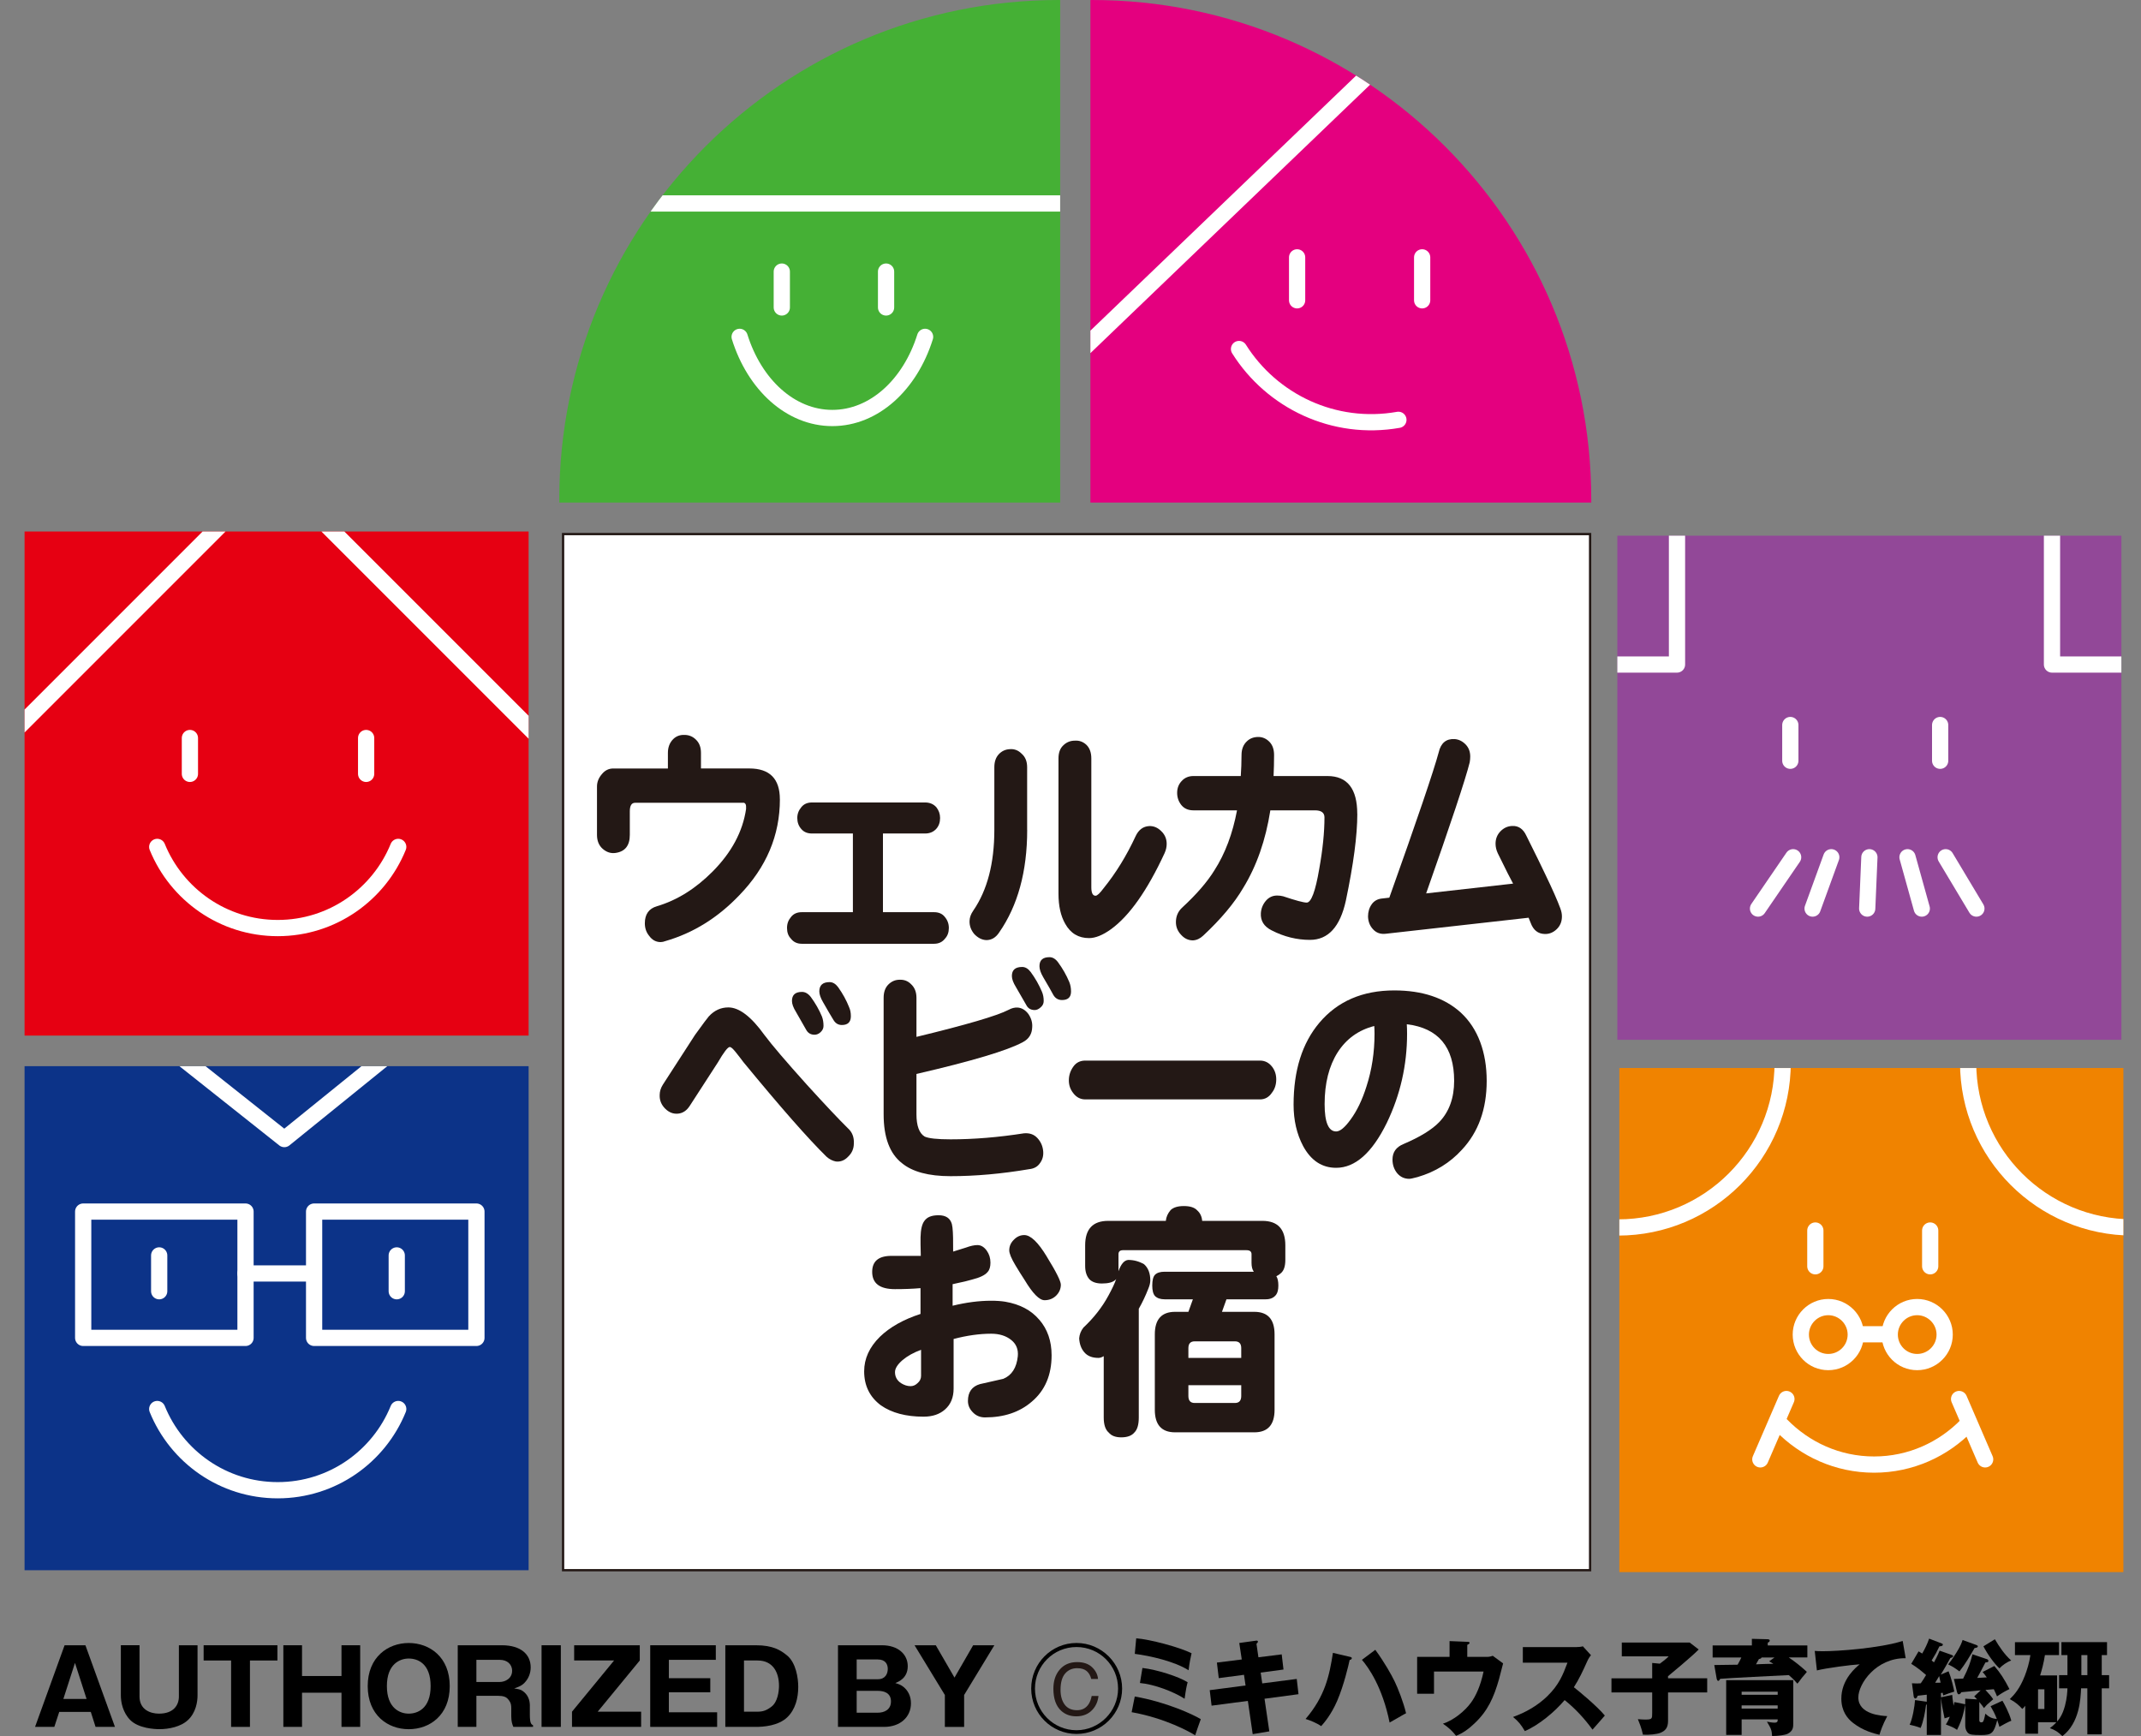 <?xml version="1.0" encoding="UTF-8"?>
<svg id="_レイヤー_1" data-name="レイヤー 1" xmlns="http://www.w3.org/2000/svg" xmlns:xlink="http://www.w3.org/1999/xlink" viewBox="0 0 853.22 691.85">
  <rect x="0" y="0" width="853.22" height="691.85" fill="#808080" stroke="none"/>
  <defs>
    <style>
      .cls-1 {
        fill: #45b035;
      }

      .cls-2 {
        clip-path: url(#clippath-4);
      }

      .cls-3 {
        fill: #0c3388;
      }

      .cls-4 {
        fill: #fff;
        stroke: #231815;
        stroke-width: .91px;
      }

      .cls-5 {
        fill: none;
        stroke: #fff;
        stroke-linecap: round;
        stroke-linejoin: round;
        stroke-width: 6.47px;
      }

      .cls-6 {
        fill: #e60012;
      }

      .cls-7 {
        clip-path: url(#clippath-1);
      }

      .cls-8 {
        fill: #f08300;
      }

      .cls-9 {
        clip-path: url(#clippath-5);
      }

      .cls-10 {
        clip-path: url(#clippath-3);
      }

      .cls-11 {
        fill: #231815;
      }

      .cls-12 {
        fill: #924898;
      }

      .cls-13 {
        fill: #e4007f;
      }

      .cls-14 {
        clip-path: url(#clippath-2);
      }

      .cls-15 {
        clip-path: url(#clippath);
      }
    </style>
    <clipPath id="clippath">
      <path class="cls-13" d="M434.54.03c.18,0,.38-.03.54-.03,109.94,0,199.06,89.1,199.06,199.08v1.19h-199.6V.03Z"/>
    </clipPath>
    <clipPath id="clippath-1">
      <rect class="cls-8" x="645.33" y="425.6" width="200.87" height="200.88"/>
    </clipPath>
    <clipPath id="clippath-2">
      <rect class="cls-12" x="644.53" y="213.47" width="200.87" height="200.89"/>
    </clipPath>
    <clipPath id="clippath-3">
      <rect class="cls-3" x="9.79" y="424.87" width="200.87" height="200.86"/>
    </clipPath>
    <clipPath id="clippath-4">
      <rect class="cls-6" x="9.79" y="211.8" width="200.87" height="200.88"/>
    </clipPath>
    <clipPath id="clippath-5">
      <path class="cls-1" d="M422.49.03c-.16,0-.35-.03-.53-.03-109.94,0-199.08,89.1-199.08,199.08,0,.39.03.8.03,1.19h199.58V.03Z"/>
    </clipPath>
  </defs>
  <rect class="cls-4" x="224.4" y="212.83" width="409.28" height="412.89"/>
  <g>
    <g>
      <path d="M25.25,677.02l4.63-14.36,4.62,14.36h-9.24ZM36.18,682.18l1.9,5.98h7.73l-11.77-32.53h-8.3l-11.77,32.53h7.68l1.96-5.98h12.58Z"/>
      <path d="M55.6,655.63v20.43c0,5.21,4.29,6.82,7.75,6.82,5.91,0,7.94-3.47,7.94-6.82v-20.43h7.43v20.02c0,2.56-.67,6.81-3.77,9.74-2.89,2.77-7.8,3.68-11.39,3.68-1.9,0-8.3-.29-11.65-3.64-2.94-2.97-3.75-7.07-3.75-9.79v-20.02h7.43Z"/>
      <path d="M99.6,688.16h-7.5v-26.46h-10.95v-6.07h29.41v6.07h-10.95v26.46Z"/>
      <path d="M136.09,674.54h-15.73v13.62h-7.44v-32.53h7.44v12.26h15.73v-12.26h7.45v32.53h-7.45v-13.62Z"/>
      <path d="M162.89,660.92c3.52,0,8.72,1.94,8.72,10.98s-5.29,10.98-8.72,10.98-8.71-2.07-8.71-10.98,5.29-10.98,8.71-10.98ZM179.23,671.9c0-11.6-8.04-17.17-16.34-17.17s-16.35,5.61-16.35,17.17,7.97,17.18,16.35,17.18,16.34-5.58,16.34-17.18Z"/>
      <path d="M189.85,661.45h9.45c2.64,0,4.79,1.65,4.79,4.35,0,3.05-2.72,4.46-4.96,4.46h-9.28v-8.81ZM211.16,679.7c0-2.18-.74-4.33-2.77-5.79-.95-.7-1.78-.81-3.47-1.07,1.66-.58,3.23-1.12,4.46-2.65,1.27-1.44,2.11-3.5,2.11-5.73,0-5-3.68-8.83-11.52-8.83h-17.55v32.53h7.43v-12.39h8.58c2.19,0,3.26.5,3.87,1.16.82.91,1.45,1.73,1.45,3.71v3.35c0,2.15.46,3.31.83,4.17h7.85v-.65c-.75-.38-1.28-.79-1.28-4.3v-3.52Z"/>
      <path d="M223.5,688.16h-7.68v-32.53h7.68v32.53Z"/>
      <path d="M238.2,682.1h17.3v6.06h-27.55v-6.06l16.77-20.4h-15.91v-6.07h26.15v6.07l-16.77,20.4Z"/>
      <path d="M285.79,682.34v5.82h-26.67v-32.53h26.14v5.81h-18.71v7.32h16.51v5.61h-16.51v7.97h19.24Z"/>
      <path d="M289.05,655.63h12.21c6.83,0,9.88,2.03,12.32,4,3.7,2.97,4.53,9.22,4.53,12.57,0,4.49-1.15,9.03-4.37,12.13-3.64,3.47-9.66,3.83-12.48,3.83h-12.21v-32.53ZM296.49,682.1h5.4c2.2,0,3.65-.54,5.54-1.99,2.48-1.85,3.01-6.1,3.01-8.34,0-5.08-2.23-10.07-8.55-10.07h-5.4v20.4Z"/>
      <path d="M341.4,673.8h8.42c2.23,0,5.24.66,5.24,4.21,0,3.31-2.64,4.5-5.28,4.5h-8.38v-8.71ZM352.34,688.16c6.32,0,10.69-3.83,10.69-9.41,0-2.93-1.23-5.16-3.09-6.61-.91-.7-1.61-.99-3.14-1.45,1.32-.54,4.95-1.98,4.95-6.72s-3.87-8.34-10.29-8.34h-17.51v32.53h18.38ZM341.4,661.29h8.42c3.14,0,3.97,2.03,3.97,3.75,0,1.87-.91,4.13-3.97,4.13h-8.42v-7.88Z"/>
      <path d="M384.22,675.45l12.04-19.81h-8.45l-7.43,12.88-7.45-12.88h-8.46l12.07,19.81v12.72h7.68v-12.72Z"/>
      <path d="M429.01,689.49c-9.17,0-16.56-7.43-16.56-16.59s7.36-16.56,16.56-16.56,16.56,7.43,16.56,16.56-7.51,16.59-16.56,16.59ZM429.01,690.97c10.04,0,18.17-8.09,18.17-18.08s-8.18-18.17-18.17-18.17-18.06,8.14-18.06,18.17,8.14,18.08,18.06,18.08Z"/>
      <path d="M452.8,652.86c5.46.42,17.06,3.48,22.06,5.95-.3,1.16-.96,4.46-1.19,6.78-5.54-3.52-15.29-5.75-21.44-6.53l.57-6.2ZM452.22,676.06c12.42,2.15,23.3,7.16,26.31,9.02-.54,1.48-1.91,5.37-2.23,6.43-2.02-1.27-11.82-6.81-25.32-9.21l1.24-6.24ZM455.28,664.68c5.83.66,14.5,3.46,18.01,5.69-.35,1.24-.72,2.97-1.2,6.58-4.43-2.85-12.06-5.75-17.81-6.28l1-5.99Z"/>
      <path d="M510.78,659.26l.71,6.04-9.09,1.23.62,4.3,13.75-1.78.7,6.08-13.54,1.81,1.91,13-6.62,1.11-1.93-13.25-14.46,1.9-.74-6.18,14.28-1.86-.62-4.26-10.06,1.33-.74-6.2,9.91-1.24-.99-6.57,6.59-.91c.26-.04.83-.13.83.37,0,.33-.26.58-.57.86l.78,5.38,9.28-1.16Z"/>
      <path d="M537.93,660.22c.62.16.78.29.78.58,0,.24-.2.57-.86.7-.44,2.1-2.31,10.12-4.96,16.28-2.36,5.45-5.12,8.66-6.37,10.07-1.64-1.15-4.41-2.31-6.23-2.85,7.81-9.13,9.5-17.34,10.9-26.34l6.74,1.58ZM548.08,657.44c3.76,5.16,6.4,9.91,7.72,12.63,1.33,2.77,3.43,8.06,4.54,12.65-.96.49-1.16.61-3.01,1.69-.54.33-2.35,1.37-3.55,2.02-2.86-14.13-8.39-21.93-11.03-24.99l5.33-4Z"/>
      <path d="M584.73,660.25v-4.79c.25-.11.91-.37.91-.78,0-.37-.38-.42-.91-.42l-7.06-.29v6.28h-12.92v14.7h6.72v-8.84h19.75c-1.24,5.87-3.17,9.88-4.99,12.36-2.41,3.34-6.94,7.06-11.2,8.42,2.44,1.65,3.68,2.89,5.24,4.83,2.76-1.07,5.16-2.85,7.31-4.92,5.33-4.99,7.72-10.36,9.79-17.63.24-.91,1.35-5.32,1.64-6.31l-4.12-3.03c-1.29.46-1.98.46-3.01.42h-7.15Z"/>
      <path d="M606.87,662.56v-6.19h21.1c.66,0,2.15-.08,2.83-.32l3.23,3.55c-.33.37-1,1.23-1.58,2.6-1.56,3.51-3.17,6.94-5.24,10.16,1.77,1.36,9.33,7.6,12.34,11.28-1.31,1.56-3.54,4.04-4.91,5.61-3.18-4.38-6.86-8.38-11.11-11.77-4,4.79-10.48,10.08-15.86,12.35-1.56-2.61-2.44-3.75-4.7-5.62,5.08-1.82,9.82-4.54,13.67-8.29,4.62-4.51,6.2-8.47,8.02-13.35h-17.81Z"/>
      <path d="M680.34,668.8v5.62h-15.6v11.39c0,2.72-1.12,3.97-3.15,4.75-1.24.5-4.54.88-6.85.7-.49-2.47-1.65-5.28-2.02-6.18,1.32.11,2.11.16,2.93.16,2.77,0,2.77-.33,2.77-2.69v-8.13h-16.23v-5.62h16.23v-6.12l3.05.29c2.55-1.9,3.05-2.44,3.5-2.93h-18.66v-5.5h27.04l3.6,2.77c-2.36,2.52-11.77,10.29-12.22,10.65v.83h15.6Z"/>
      <path d="M714.63,669.55h-26.72v21.81h6.16v-6.2h14.37c0,.7,0,1.32-1.29,1.32-.94,0-2.44-.29-3.01-.41,1.66,2.8,1.91,3.26,2.07,5.73,2.55,0,5.29-.41,6.23-.91,2.2-1.15,2.2-2.67,2.2-4.2v-17.14ZM694.07,674.13h14.37v1.24h-14.37v-1.24ZM708.43,680.87h-14.37v-1.28h14.37v1.28ZM704.47,655.71v-1.12c.38-.16.79-.37.79-.82,0-.5-.57-.5-.79-.54l-6.32-.16v2.64h-15.64v4.79h11.44c-.42.94-.79,1.64-1.48,2.88-1.33.05-7.85.08-9.3.13l.96,5.49c.03.12.21.82.62.82.37,0,.69-.66.78-.82,4.05-.33,21.56-1.2,27.33-1.48,2.08,1.81,2.81,2.67,3.43,3.42.46-.54.58-.7,1.81-2.36,1.49-1.74,1.66-1.94,1.96-2.36-2.69-2.43-4.51-3.88-7.2-5.73h7.4v-4.79h-15.78ZM707.15,660.51l-2.11,1.52c.86.49,1.16.65,1.65.99-.91,0-2.52.05-2.77.05-.66.03-3.75.11-4.12.16.33-.58.44-.88,1.16-2.1.83-.21.9-.25,1.04-.62h5.15Z"/>
      <path d="M759.44,660.79c-11.85-.13-18.87,10.24-18.87,15.61,0,6.85,9.33,7.36,11.52,7.47-1.94,3.68-2.68,6.07-3.1,7.44-2.1-.49-6.52-1.61-10.44-4.67-2.44-1.86-4.75-4.88-4.75-9.75,0-3.56,1.23-6.74,3.3-9.54,1.58-2.1,3.15-3.42,4.01-4.12-3.23.16-13.34,1.48-17.05,2.43l-.86-7.77c.89.05,1.82.12,3.12.12,6.08,0,22.52-1.15,31.93-4.09l1.19,6.86Z"/>
      <path d="M772.79,667.93c.08.33.45,2.12.57,2.61-.25,0-2.02.03-2.18.03.68-1.11.89-1.4,1.6-2.65ZM773.5,674.66c.07,0,.57-.08.7-.08.04.16.11.86.16,1.07,1.2-.5,3.35-1.24,4.46-1.56-.29-1.5-1.15-5.33-2.28-8.09l-3.12,1.32c.37-.59.89-1.42,1.93-3.23,1.53-2.73,1.7-3.01,1.9-3.38.91-.21,1.11-.54,1.11-.75s-.16-.33-.85-.57l-4.55-1.61c-.74,1.89-1.82,3.92-2.23,4.67-.25-.2-.29-.26-.94-.75,1.57-2.56,1.85-3.06,3.09-5.62.99-.12,1.37-.21,1.37-.73,0-.18-.09-.3-.41-.42l-5.05-1.94c-.7,2.09-1.68,4.04-2.76,5.94-.53-.34-.78-.49-1.45-.86l-2.92,4.96c2.52,1.56,3.84,2.68,5.91,4.46-.76,1.24-1.33,2.23-2.12,3.3-1.15.09-1.4.09-3.51,0l.7,5.28c.08.5.49.8.62.8.04,0,.44-.13.62-.38.08-.08.29-.63.32-.74.54-.09,3.06-.33,3.64-.42v2.81l-4.67-.67c-.16,2.53-.99,7.4-2.14,9.83.91.21,2.72.61,4.37,1.28,1.16-2.7,1.81-6.4,2.16-9.21q.16-.08.28-.17v12.18h5.67v-14.91c.29,2.93.57,4.21,1.43,8.3.59-.21.72-.24,2.08-.66-.79,1.98-1.25,2.6-1.57,3.09,2.86,1.11,3.13,1.24,4.46,2.15,2.18-4.33,2.72-7.14,3.27-10.12v8.3c0,1.86.83,2.85,1.19,3.13.7.58,1.66.75,5.11.75,4.33,0,5.08-.75,6.45-5.95.37,1,.53,1.65.86,2.68.75-.46,3.88-2.15,4.75-2.44-.86-3.26-2.93-6.94-3.54-7.96l-4.72,2.18c.94,1.61,1.61,2.85,2.49,5.08-2.16-.17-3.2-.88-4.6-2.1-.12.62-.2,1.19-.45,2.06-.33,1.08-.45,1.4-1.16,1.4-.78,0-.78-.7-.78-.95v-7.18c1.24,1.53,1.45,1.81,1.86,2.44.33-.38.67-.79,1.15-1.29.34-.33,2.15-1.85,2.53-2.23-.83-1.27-1.82-2.35-3.1-3.71,1.08-.08,1.7-.16,3.34-.29.62,1.24.91,1.95,1.28,2.85,1.95-1.32,2.89-1.9,4.96-2.9-1.99-3.88-3.67-6.51-6.03-9.2l-4.67,2.39c.59.7,1,1.21,1.66,2.15-.54.04-3.23.17-3.81.21.5-.83,2.74-5.16,3.26-6.15.12,0,.67-.13.78-.13.42-.08.42-.41.42-.49,0-.33-.32-.62-.5-.67l-5.86-1.98c-.7,2.88-1.57,5.57-3.71,9.7-.92,0-2.69.08-3.68.13l1.25,5.29c.04.26.37.83.57.83.7,0,.98-.54,1.12-.83.78-.08,6.48-.62,7.72-.75l-2.57,2.41c.5.45.71.7,1.15,1.19l-4.73-.28v2.23l-4.3-.88c-.09.5-.13.67-.34,1.45-.41-2.69-.5-3.43-.54-4.3l-4.49.95v-1.74ZM782.12,653.53c-.33,1.07-.92,2.63-2.64,5.32-1.41,2.23-2.48,3.63-3.11,4.41,2.02,1,2.27,1.16,4.5,2.78,2.31-2.89,4.17-6.12,6.02-9.29.78-.13,1.29-.25,1.29-.66,0-.33-.16-.37-.62-.58l-5.45-1.98ZM790.42,656.05c1.77,3.38,4.36,6.93,6.4,8.79,1.07-1.19,2.93-2.52,4.67-3.13-2.65-2.39-4.67-5.37-6.5-8.47l-4.57,2.82Z"/>
      <path d="M814.72,673.18v7.84h-2.53v-7.84h2.53ZM813.02,667.65c.62-1.98,1.44-4.91,1.91-8.09h5.61v-5.16h-17.55v5.16h6.15c-.41,3.01-1.36,6.03-2.23,8.26-1.97,5.03-4.08,7.42-5.98,9.28,2.27,1.19,3.68,2.44,4.99,3.92.51-.44.57-.58,1.16-1.27v11.14h5.11v-4.59h7.31c-.95,1.08-1.82,1.79-2.6,2.36,2.19.78,3.27,1.53,4.99,3.18,6.89-5.26,7.27-14.99,7.45-19.04h2.5v18.34h5.74v-18.34h2.93v-5.27h-2.93v-7.98h2.1v-5.16h-18.17v5.16h2.4v7.98h-3.34v5.27h3.34c-.04,1.24-.17,3.85-1,6.99-1.03,3.84-2.44,5.45-3.12,6.22v-18.37h-6.78ZM831.85,667.53h-2.39v-7.98h2.39v7.98Z"/>
    </g>
    <path class="cls-11" d="M435.22,664.39c1.42,1.36,2.21,2.92,2.36,4.66h-2.71c-.31-1.31-.91-2.36-1.8-3.13-.9-.77-2.16-1.15-3.8-1.15-1.97,0-3.58.71-4.8,2.13-1.22,1.42-1.83,3.59-1.83,6.52,0,2.4.55,4.35,1.64,5.84,1.11,1.49,2.75,2.25,4.93,2.25,2.01,0,3.54-.8,4.59-2.37.56-.84.98-1.93,1.25-3.29h2.71c-.24,2.16-1.02,3.98-2.38,5.45-1.6,1.76-3.77,2.65-6.5,2.65-2.35,0-4.33-.73-5.93-2.16-2.12-1.91-3.16-4.86-3.16-8.85,0-3.02.79-5.51,2.38-7.44,1.7-2.1,4.07-3.16,7.08-3.16,2.56,0,4.55.68,5.97,2.05Z"/>
  </g>
  <g>
    <path class="cls-13" d="M434.54.03c.18,0,.38-.03.54-.03,109.94,0,199.06,89.1,199.06,199.08v1.19h-199.6V.03Z"/>
    <g class="cls-15">
      <g>
        <line class="cls-5" x1="432.01" y1="138.67" x2="545.17" y2="30.06"/>
        <g>
          <line class="cls-5" x1="516.92" y1="102.56" x2="516.92" y2="119.67"/>
          <line class="cls-5" x1="566.75" y1="102.56" x2="566.75" y2="119.67"/>
        </g>
        <path class="cls-5" d="M557.28,167.3c-25.68,4.53-50.43-7.41-63.51-28.22"/>
      </g>
    </g>
  </g>
  <g>
    <rect class="cls-8" x="645.33" y="425.6" width="200.87" height="200.88"/>
    <g class="cls-7">
      <path class="cls-5" d="M710.42,423.48c0,36.27-29.38,65.66-65.62,65.66"/>
      <path class="cls-5" d="M784.33,423.48c0,36.27,29.4,65.66,65.66,65.66"/>
      <g>
        <line class="cls-5" x1="723.44" y1="490.36" x2="723.44" y2="504.61"/>
        <line class="cls-5" x1="769.21" y1="490.36" x2="769.21" y2="504.61"/>
      </g>
      <g>
        <path class="cls-5" d="M709.83,567.86c9.42,9.69,22.47,15.77,37.03,15.77s27.62-6.08,37.02-15.77"/>
        <line class="cls-5" x1="711.91" y1="557.51" x2="701.52" y2="581.55"/>
        <line class="cls-5" x1="780.73" y1="557.51" x2="791.11" y2="581.55"/>
      </g>
      <g>
        <path class="cls-5" d="M739.55,531.83c0,6.03-4.89,10.95-10.96,10.95s-10.94-4.92-10.94-10.95,4.92-10.96,10.94-10.96,10.96,4.92,10.96,10.96Z"/>
        <path class="cls-5" d="M774.98,531.83c0,6.03-4.92,10.95-10.97,10.95s-10.92-4.92-10.92-10.95,4.9-10.96,10.92-10.96,10.97,4.92,10.97,10.96Z"/>
        <line class="cls-5" x1="741.6" y1="531.7" x2="751.46" y2="531.7"/>
      </g>
    </g>
  </g>
  <g>
    <rect class="cls-12" x="644.53" y="213.47" width="200.87" height="200.89"/>
    <g class="cls-14">
      <g>
        <line class="cls-5" x1="713.47" y1="288.92" x2="713.47" y2="303.16"/>
        <line class="cls-5" x1="773.18" y1="288.92" x2="773.18" y2="303.16"/>
      </g>
      <g>
        <line class="cls-5" x1="787.62" y1="362.06" x2="775.37" y2="341.61"/>
        <line class="cls-5" x1="760.17" y1="341.61" x2="765.86" y2="362.06"/>
        <line class="cls-5" x1="744.98" y1="341.61" x2="744.11" y2="362.06"/>
        <line class="cls-5" x1="729.79" y1="341.61" x2="722.35" y2="362.06"/>
        <line class="cls-5" x1="714.59" y1="341.61" x2="700.6" y2="362.06"/>
      </g>
      <polyline class="cls-5" points="639.94 264.81 668.31 264.81 668.31 210.92"/>
      <polyline class="cls-5" points="846.11 264.81 817.75 264.81 817.75 210.92"/>
    </g>
  </g>
  <g>
    <rect class="cls-3" x="9.79" y="424.87" width="200.87" height="200.86"/>
    <g class="cls-10">
      <polyline class="cls-5" points="159.12 416.84 113.31 453.91 71.11 420.43"/>
      <g>
        <rect class="cls-5" x="33.15" y="482.81" width="64.69" height="50.33"/>
        <rect class="cls-5" x="125.18" y="482.81" width="64.68" height="50.33"/>
        <line class="cls-5" x1="97.84" y1="507.47" x2="122.5" y2="507.47"/>
        <line class="cls-5" x1="63.44" y1="500.28" x2="63.44" y2="514.55"/>
        <line class="cls-5" x1="158.11" y1="500.28" x2="158.11" y2="514.55"/>
      </g>
      <path class="cls-5" d="M62.66,561.49c7.71,18.98,26.28,32.36,48.02,32.36s40.31-13.38,48.02-32.36"/>
    </g>
  </g>
  <g>
    <rect class="cls-6" x="9.79" y="211.8" width="200.87" height="200.88"/>
    <g class="cls-2">
      <line class="cls-5" x1="3.23" y1="293.89" x2="91.38" y2="205.73"/>
      <line class="cls-5" x1="214.74" y1="293.89" x2="126.58" y2="205.73"/>
      <g>
        <line class="cls-5" x1="75.68" y1="294.1" x2="75.68" y2="308.38"/>
        <line class="cls-5" x1="145.91" y1="294.1" x2="145.91" y2="308.38"/>
      </g>
      <path class="cls-5" d="M62.66,337.49c7.71,18.94,26.28,32.34,48.02,32.34s40.31-13.4,48.02-32.34"/>
    </g>
  </g>
  <g>
    <path class="cls-1" d="M422.49.03c-.16,0-.35-.03-.53-.03-109.94,0-199.08,89.1-199.08,199.08,0,.39.03.8.03,1.19h199.58V.03Z"/>
    <g class="cls-9">
      <line class="cls-5" x1="254.28" y1="81.08" x2="426.61" y2="81.08"/>
      <g>
        <line class="cls-5" x1="311.56" y1="108.23" x2="311.56" y2="122.52"/>
        <line class="cls-5" x1="353.11" y1="108.23" x2="353.11" y2="122.52"/>
      </g>
      <path class="cls-5" d="M294.76,134.24c5.93,18.98,20.22,32.33,36.94,32.33s31.01-13.35,36.96-32.33"/>
    </g>
  </g>
  <path class="cls-11" d="M310.8,318.5c0,14.39-5.39,27.13-16.17,38.25-8.58,8.99-18.4,15.08-29.46,18.27-.67.26-1.3.4-1.89.4-1.86,0-3.39-.83-4.59-2.5-1.14-1.39-1.71-3.06-1.71-4.99,0-3.59,1.6-5.86,4.79-6.79,8.06-2.39,15.47-7.02,22.26-13.88,7.52-7.58,11.96-15.87,13.29-24.86v-1c0-.79-.27-1.29-.8-1.49h-43.43c-1.39,0-2.1,1.12-2.1,3.41v9.38c0,4.26-1.89,6.65-5.68,7.19-1.87.27-3.56-.28-5.1-1.61-1.53-1.33-2.3-3.2-2.3-5.59v-19.27c0-1.79.66-3.46,2-4.99,1.2-1.45,2.69-2.19,4.49-2.19h21.77v-6.19c0-2.27.7-4.09,2.1-5.5,1.19-1.19,2.69-1.75,4.48-1.69,1.79,0,3.34.63,4.6,1.89,1.33,1.27,2,3.02,2,5.29v6.19h19.26c8.12,0,12.18,4.09,12.18,12.28Z"/>
  <path class="cls-11" d="M372.25,376.09h-52.73c-1.86,0-3.33-.7-4.38-2.1-1.01-1.06-1.5-2.46-1.5-4.2s.53-3.12,1.6-4.39c1-1.27,2.42-1.9,4.28-1.9h20.37v-31.35h-16.28c-1.86,0-3.28-.6-4.28-1.79-1.07-1.19-1.6-2.67-1.6-4.39,0-1.61.53-3.03,1.6-4.3,1-1.26,2.42-1.89,4.28-1.89h45.04c1.86,0,3.36.63,4.49,1.89,1,1.27,1.5,2.69,1.5,4.3,0,1.72-.5,3.16-1.5,4.29-1.13,1.26-2.63,1.89-4.49,1.89h-16.78v31.35h20.38c1.86,0,3.29.63,4.28,1.9,1.07,1.26,1.6,2.74,1.6,4.39,0,1.74-.51,3.14-1.49,4.2-1.07,1.4-2.53,2.1-4.39,2.1Z"/>
  <path class="cls-11" d="M464.15,339.88c-6.93,14.99-14.08,25.13-21.47,30.46-3.26,2.33-6.15,3.49-8.68,3.49-4.2,0-7.36-1.89-9.49-5.69-1.79-3.13-2.69-7.12-2.69-11.99v-53.91c0-2.27.62-3.99,1.89-5.19,1.27-1.26,2.81-1.9,4.6-1.9,1.79-.13,3.35.44,4.68,1.7,1.27,1.26,1.92,3.07,1.92,5.39v51.32c0,2.26.55,3.39,1.68,3.39.67,0,1.74-1,3.21-2.99,4.92-6.07,9.17-12.99,12.78-20.78,1.19-2.53,2.99-3.86,5.38-3.99,1.79-.07,3.4.6,4.8,2,1.46,1.39,2.18,3.09,2.18,5.09,0,1.2-.25,2.39-.79,3.59ZM409.35,330.69c0,16.59-3.74,30.23-11.2,40.94-1.33,2-3.02,3-5.08,3-1.74-.07-3.33-.87-4.81-2.41-1.33-1.59-1.95-3.36-1.88-5.28.06-1.4.56-2.76,1.5-4.09,5.58-8.12,8.38-18.84,8.38-32.16v-24.96c0-2.19.6-3.92,1.79-5.19,1.2-1.26,2.67-1.93,4.39-2,1.79-.14,3.36.46,4.69,1.8,1.47,1.27,2.2,3.07,2.2,5.39v24.96Z"/>
  <path class="cls-11" d="M540.91,324.32c0,8.59-1.53,20.13-4.58,34.64-2.28,10.39-7.04,15.58-14.29,15.58-5.25,0-10.35-1.26-15.27-3.79-3.06-1.53-4.49-3.83-4.3-6.9.14-1.86.81-3.49,2-4.89,1.19-1.39,2.69-2.09,4.49-2.09.86,0,1.67.11,2.4.3,4.99,1.67,8.12,2.51,9.38,2.51,1.79,0,3.47-4.46,4.99-13.39,1.4-7.79,2.09-14.65,2.09-20.56,0-1.86-1.26-2.81-3.79-2.81h-17.78c-1.86,11.86-5.44,22.14-10.78,30.86-3.59,6.13-8.92,12.49-15.98,19.07-1.26,1.19-2.62,1.82-4.09,1.89-1.79,0-3.36-.72-4.69-2.19-1.4-1.46-2.09-3.16-2.09-5.09,0-2.26.79-4.16,2.39-5.69,5.79-5.33,10.11-10.32,12.97-14.98,4.27-6.65,7.25-14.61,8.99-23.87h-17.36c-2.07,0-3.66-.69-4.81-2.09-1.12-1.4-1.69-3.03-1.69-4.89s.6-3.42,1.79-4.69c1.21-1.33,2.77-2,4.7-2h18.87c.18-2.66.3-5.45.3-8.39,0-2.32.73-4.16,2.18-5.49,1.19-1.13,2.7-1.69,4.51-1.69,1.66,0,3.13.63,4.39,1.89,1.26,1.26,1.89,3.04,1.89,5.29,0,2.87-.07,5.67-.2,8.39h21.47c7.91,0,11.88,5.04,11.88,15.08Z"/>
  <path class="cls-11" d="M621.85,362.12c.39,1,.6,2.03.6,3.08,0,2.08-.7,3.76-2.09,5.09-1.4,1.34-3.01,1.97-4.8,1.9-2.67-.07-4.53-1.56-5.59-4.49-.27-.67-.52-1.32-.8-1.99l-56.91,6.39c-2.12.25-3.86-.37-5.19-1.9-1.2-1.34-1.83-2.99-1.89-4.99,0-1.86.49-3.49,1.49-4.89.99-1.4,2.46-2.16,4.39-2.3l2.6-.3c11.11-31.14,17.67-50.45,19.68-57.9.85-3.74,2.99-5.5,6.39-5.3,1.65.14,3.12.86,4.39,2.19,1.2,1.26,1.79,2.86,1.79,4.79,0,.74-.07,1.5-.21,2.3-1.72,6.86-7.51,24.26-17.36,52.22l34.65-3.9c-.87-1.53-2.9-5.56-6.09-12.08-.6-1.27-.9-2.53-.9-3.81,0-1.92.63-3.55,1.89-4.89,1.33-1.39,2.9-2.12,4.7-2.19,2.53-.14,4.43,1.16,5.69,3.89,3.65,7.33,6.16,12.42,7.49,15.28,2.86,5.92,4.89,10.51,6.09,13.78Z"/>
  <path class="cls-11" d="M327.59,405.15c-1.14-2.73-2.63-5.36-4.49-7.88-1.05-1.34-2.23-2-3.49-2-2.67,0-4,1.19-4,3.6,0,1.19.52,2.65,1.6,4.38,1.86,3.27,3.2,5.6,3.99,6.99.72,1.4,1.86,2.1,3.39,2.1.88,0,1.67-.33,2.4-1,.79-.73,1.19-1.56,1.19-2.5,0-1.39-.19-2.62-.6-3.69ZM338.38,401.36c-1.07-2.74-2.53-5.39-4.39-7.99-1-1.33-2.12-2-3.39-2-2.73,0-4.09,1.23-4.09,3.71,0,1.12.48,2.56,1.49,4.29,1.86,3.26,3.22,5.6,4.09,6.99.8,1.4,1.93,2.1,3.4,2.1,2.39,0,3.59-1.17,3.59-3.49,0-1.41-.23-2.6-.7-3.6ZM337.97,449.68c-3.65-3.6-9.15-9.43-16.47-17.48-8.32-9.25-13.94-15.84-16.87-19.77-5.26-7.32-10.06-10.98-14.38-10.98-3,0-5.6,1.2-7.79,3.59-.39.4-2.23,2.86-5.5,7.39-5.52,8.53-9.78,15.11-12.78,19.77-.86,1.33-1.29,2.74-1.29,4.19-.07,2.08.66,3.86,2.18,5.39,1.54,1.54,3.27,2.2,5.2,2,1.86-.19,3.4-1.23,4.6-3.09,6.11-9.46,9.84-15.21,11.18-17.27,2.4-4.13,3.99-6.2,4.79-6.2.46,0,1.23.67,2.3,2,1.13,1.4,2.16,2.73,3.09,3.99,14.84,18.04,25.9,30.63,33.16,37.74,1.12,1,2.36,1.63,3.7,1.9,1.86.21,3.49-.43,4.88-1.9,1.55-1.46,2.3-3.23,2.3-5.29.13-2.46-.63-4.46-2.3-5.99Z"/>
  <path class="cls-11" d="M426.82,395.11c0,2.26-1.19,3.4-3.59,3.4-1.54,0-2.71-.7-3.5-2.1-.73-1.39-2.06-3.73-3.99-6.99-1.01-1.72-1.5-3.19-1.5-4.39,0-2.41,1.32-3.6,3.99-3.6,1.26,0,2.4.67,3.39,2,1.86,2.53,3.36,5.16,4.5,7.89.47,1.14.7,2.4.7,3.79ZM415.93,398.91c0,1-.41,1.83-1.2,2.5-.79.73-1.59,1.09-2.4,1.09-1.59,0-2.72-.71-3.39-2.09-.79-1.41-2.17-3.76-4.09-7.09-1.07-1.74-1.6-3.19-1.6-4.39,0-2.4,1.36-3.6,4.09-3.6,1.26,0,2.39.67,3.4,2,1.86,2.53,3.35,5.16,4.49,7.88.47,1.07.7,2.3.7,3.69ZM415.74,458.92c.12,1.72-.3,3.26-1.3,4.59-.93,1.4-2.37,2.2-4.3,2.4-10.98,1.86-21.44,2.79-31.34,2.79-8.73,0-15.19-1.74-19.37-5.19-4.86-3.79-7.29-10.28-7.29-19.47v-46.43c0-2.25.62-4.02,1.89-5.29,1.27-1.26,2.76-1.9,4.49-1.9,1.79-.07,3.29.51,4.49,1.71,1.47,1.33,2.21,3.16,2.21,5.48v15.58c19.84-4.8,32.09-8.39,36.74-10.79,1.19-.66,2.39-.96,3.6-.9,1.66.14,3.09,1,4.28,2.59,1.14,1.67,1.63,3.41,1.51,5.2-.07,2.72-1.31,4.72-3.7,5.98-6.13,3.34-20.27,7.57-42.43,12.69v16.07c0,4.59,1.1,7.56,3.28,8.89,1.61.73,5.04,1.1,10.3,1.1,9.31,0,19.06-.81,29.25-2.4,2.26-.2,4.05.44,5.39,1.91,1.4,1.53,2.15,3.32,2.3,5.39Z"/>
  <path class="cls-11" d="M508.6,430.12c0,2.05-.56,3.83-1.69,5.29-1.21,1.8-2.79,2.7-4.79,2.7h-69.6c-1.98,0-3.62-.87-4.88-2.59-1.14-1.47-1.69-3.13-1.69-5,0-1.99.6-3.82,1.79-5.48,1.12-1.6,2.72-2.4,4.78-2.4h69.6c1.93,0,3.53.8,4.79,2.4,1.14,1.46,1.69,3.16,1.69,5.09Z"/>
  <path class="cls-11" d="M544.57,432.91c-1.67,5.34-3.79,9.76-6.38,13.28-2.28,3.13-4.16,4.69-5.71,4.69-3.05,0-4.6-3.62-4.6-10.88,0-8.33,1.74-15.21,5.2-20.66,3.47-5.39,8.32-8.88,14.58-10.48.06.67.11,1.7.11,3.09,0,7.39-1.07,14.38-3.2,20.96ZM582.21,403.56c-6.53-5.92-15.38-8.88-26.56-8.88-12.65,0-22.6,4.3-29.86,12.88-6.85,8.12-10.28,19-10.28,32.65,0,6.19,1.26,11.68,3.79,16.47,3.13,5.79,7.52,8.69,13.17,8.69,7.59,0,14.32-5.96,20.18-17.88,5.39-11.18,8.09-23.03,8.09-35.54,0-1.34-.04-2.6-.11-3.79,12.57,1.52,18.87,9.05,18.87,22.56,0,6.79-1.97,12.25-5.89,16.38-2.94,3.07-7.7,5.98-14.28,8.79-2.94,1.2-4.4,3.25-4.4,6.19,0,2.13.64,3.96,1.9,5.49,1.26,1.46,2.86,2.19,4.79,2.19.47,0,1.56-.23,3.3-.7,7.05-2.06,12.94-5.69,17.67-10.89,6.59-7.05,9.88-16.2,9.88-27.45s-3.42-20.83-10.28-27.16Z"/>
  <path class="cls-11" d="M365.65,551.18c-.81.79-1.72,1.2-2.79,1.2-1.26,0-2.53-.41-3.79-1.2-1.6-1.07-2.4-2.53-2.4-4.39,0-1.47,1.01-3.07,3-4.79,1.99-1.67,4.46-3.04,7.39-4.1v10.39c0,1.12-.47,2.09-1.4,2.89ZM417.17,500.76c-3.46-5.72-6.45-8.59-8.98-8.59-1.6,0-3,.64-4.2,1.91-1.2,1.19-1.79,2.59-1.79,4.18,0,1.21.82,3.21,2.49,6,1.19,2,2.42,3.95,3.68,5.88,3.2,5.33,5.84,7.99,7.9,7.99,1.86,0,3.42-.63,4.69-1.9,1.21-1.26,1.8-2.69,1.8-4.29,0-1.4-1.86-5.12-5.6-11.18ZM414.17,525.92c-3.19-3.79-7.72-6.19-13.57-7.19-1.67-.27-3.53-.39-5.6-.39-4.85,0-9.98.67-15.37,1.99v-8.59c4.07-.86,6.6-1.46,7.59-1.79,3.26-.81,5.4-1.83,6.39-3.1.73-.8,1.1-2.03,1.1-3.7,0-1.79-.49-3.39-1.49-4.79-1.07-1.47-2.3-2.2-3.7-2.2-1.27,0-2.79.33-4.59,1-2.27.73-3.97,1.26-5.09,1.59,0-4.79-.04-7.36-.11-7.69-.07-1.41-.19-2.49-.4-3.3-.67-2.33-2.42-3.49-5.29-3.49s-4.62.77-5.69,2.3c-.93,1.26-1.43,3.42-1.5,6.49v2.8c.07,1.73.1,3.26.1,4.6h-11.69c-5.12,0-7.68,2.12-7.68,6.38,0,4.59,3.04,6.88,9.08,6.88,3.6,0,6.99-.12,10.18-.4v10.28c-6.78,2.2-12.18,5.23-16.17,9.09-4.19,4.13-6.29,8.72-6.29,13.78,0,5.72,2.23,10.25,6.69,13.57,4.32,3,9.98,4.5,16.97,4.5,3.6,0,6.45-.97,8.6-2.9,2.25-2,3.39-4.76,3.39-8.29v-19.77c5.32-1.4,10.32-2.1,14.98-2.1,3.26,0,5.93.84,8,2.51,1.99,1.6,2.86,3.76,2.6,6.48-.48,4.59-2.41,7.6-5.79,8.99-3.07.67-6.16,1.37-9.28,2.1-3.2.93-4.8,3.17-4.8,6.69,0,1.67.59,3.12,1.8,4.39,1.32,1.47,3,2.19,4.99,2.19,7.6,0,13.81-2.08,18.67-6.29,5.27-4.46,7.88-10.62,7.88-18.46,0-5.67-1.63-10.39-4.9-14.18Z"/>
  <path class="cls-11" d="M476.09,559.08c-1.68,0-2.5-.93-2.5-2.79v-4.29h21.06v4.29c0,1.86-.84,2.79-2.49,2.79h-16.07ZM466.51,482.21c-1.14,1.33-1.77,2.77-1.91,4.3h-22.96c-6.13,0-9.19,3.25-9.19,9.78v8.18c0,2.26.56,4.03,1.69,5.3,1.07,1.12,2.74,1.7,5,1.7,2.53,0,4.29-.47,5.3-1.4.13-.07.25-.2.39-.41-.59,1.74-1.63,3.93-3.09,6.6-2.47,4.59-5.79,8.85-9.98,12.78-1,1.26-1.56,2.69-1.7,4.29.14,2.26.8,4.09,2,5.49,1.26,1.53,3.15,2.3,5.7,2.3.66,0,1.36-.24,2.09-.7v24.46c0,2.86.67,4.86,2,6,1.05,1.27,2.72,1.9,4.98,1.9,2.39,0,4.13-.63,5.2-1.9,1.19-1.14,1.79-3.14,1.79-6v-43.33c1.47-2.59,2.73-5.26,3.79-7.99.53-1.27.8-2.37.8-3.3,0-2.86-.84-5.02-2.5-6.48-2-1.14-4.09-1.7-6.29-1.7-1.59.12-2.89,1.63-3.89,4.5v-6.79c0-1.05.59-1.59,1.79-1.59h49.23c1.33,0,2,.54,2,1.59v3.49c0,1.48.3,2.64.9,3.5h-35.55c-1.74,0-3,.4-3.81,1.2-.72.74-1.1,2.17-1.1,4.3,0,2,.37,3.39,1.1,4.19.88.86,2.14,1.3,3.81,1.3h11.28l-1.79,4.99h-5.29c-5.4,0-8.09,3-8.09,8.98v30.05c0,5.99,2.69,8.99,8.09,8.99h31.55c5.39,0,8.08-3,8.08-8.99v-30.05c0-5.99-2.69-8.98-8.08-8.98h-12.88l1.79-4.99h15.67c1.81,0,3.18-.59,4.11-1.81.59-.78.9-2.02.9-3.68s-.27-2.9-.8-3.7c.67-.33,1.26-.73,1.79-1.21,1.19-.99,1.79-2.75,1.79-5.29v-5.79c0-6.53-3.05-9.78-9.18-9.78h-23.96c-.14-1.74-.81-3.14-2-4.2-1.06-1.14-2.83-1.7-5.29-1.7s-4.16.54-5.29,1.6ZM473.59,537.22c0-1.79.83-2.7,2.5-2.7h16.07c1.65,0,2.49.91,2.49,2.7v3.9h-21.06v-3.9Z"/>
</svg>